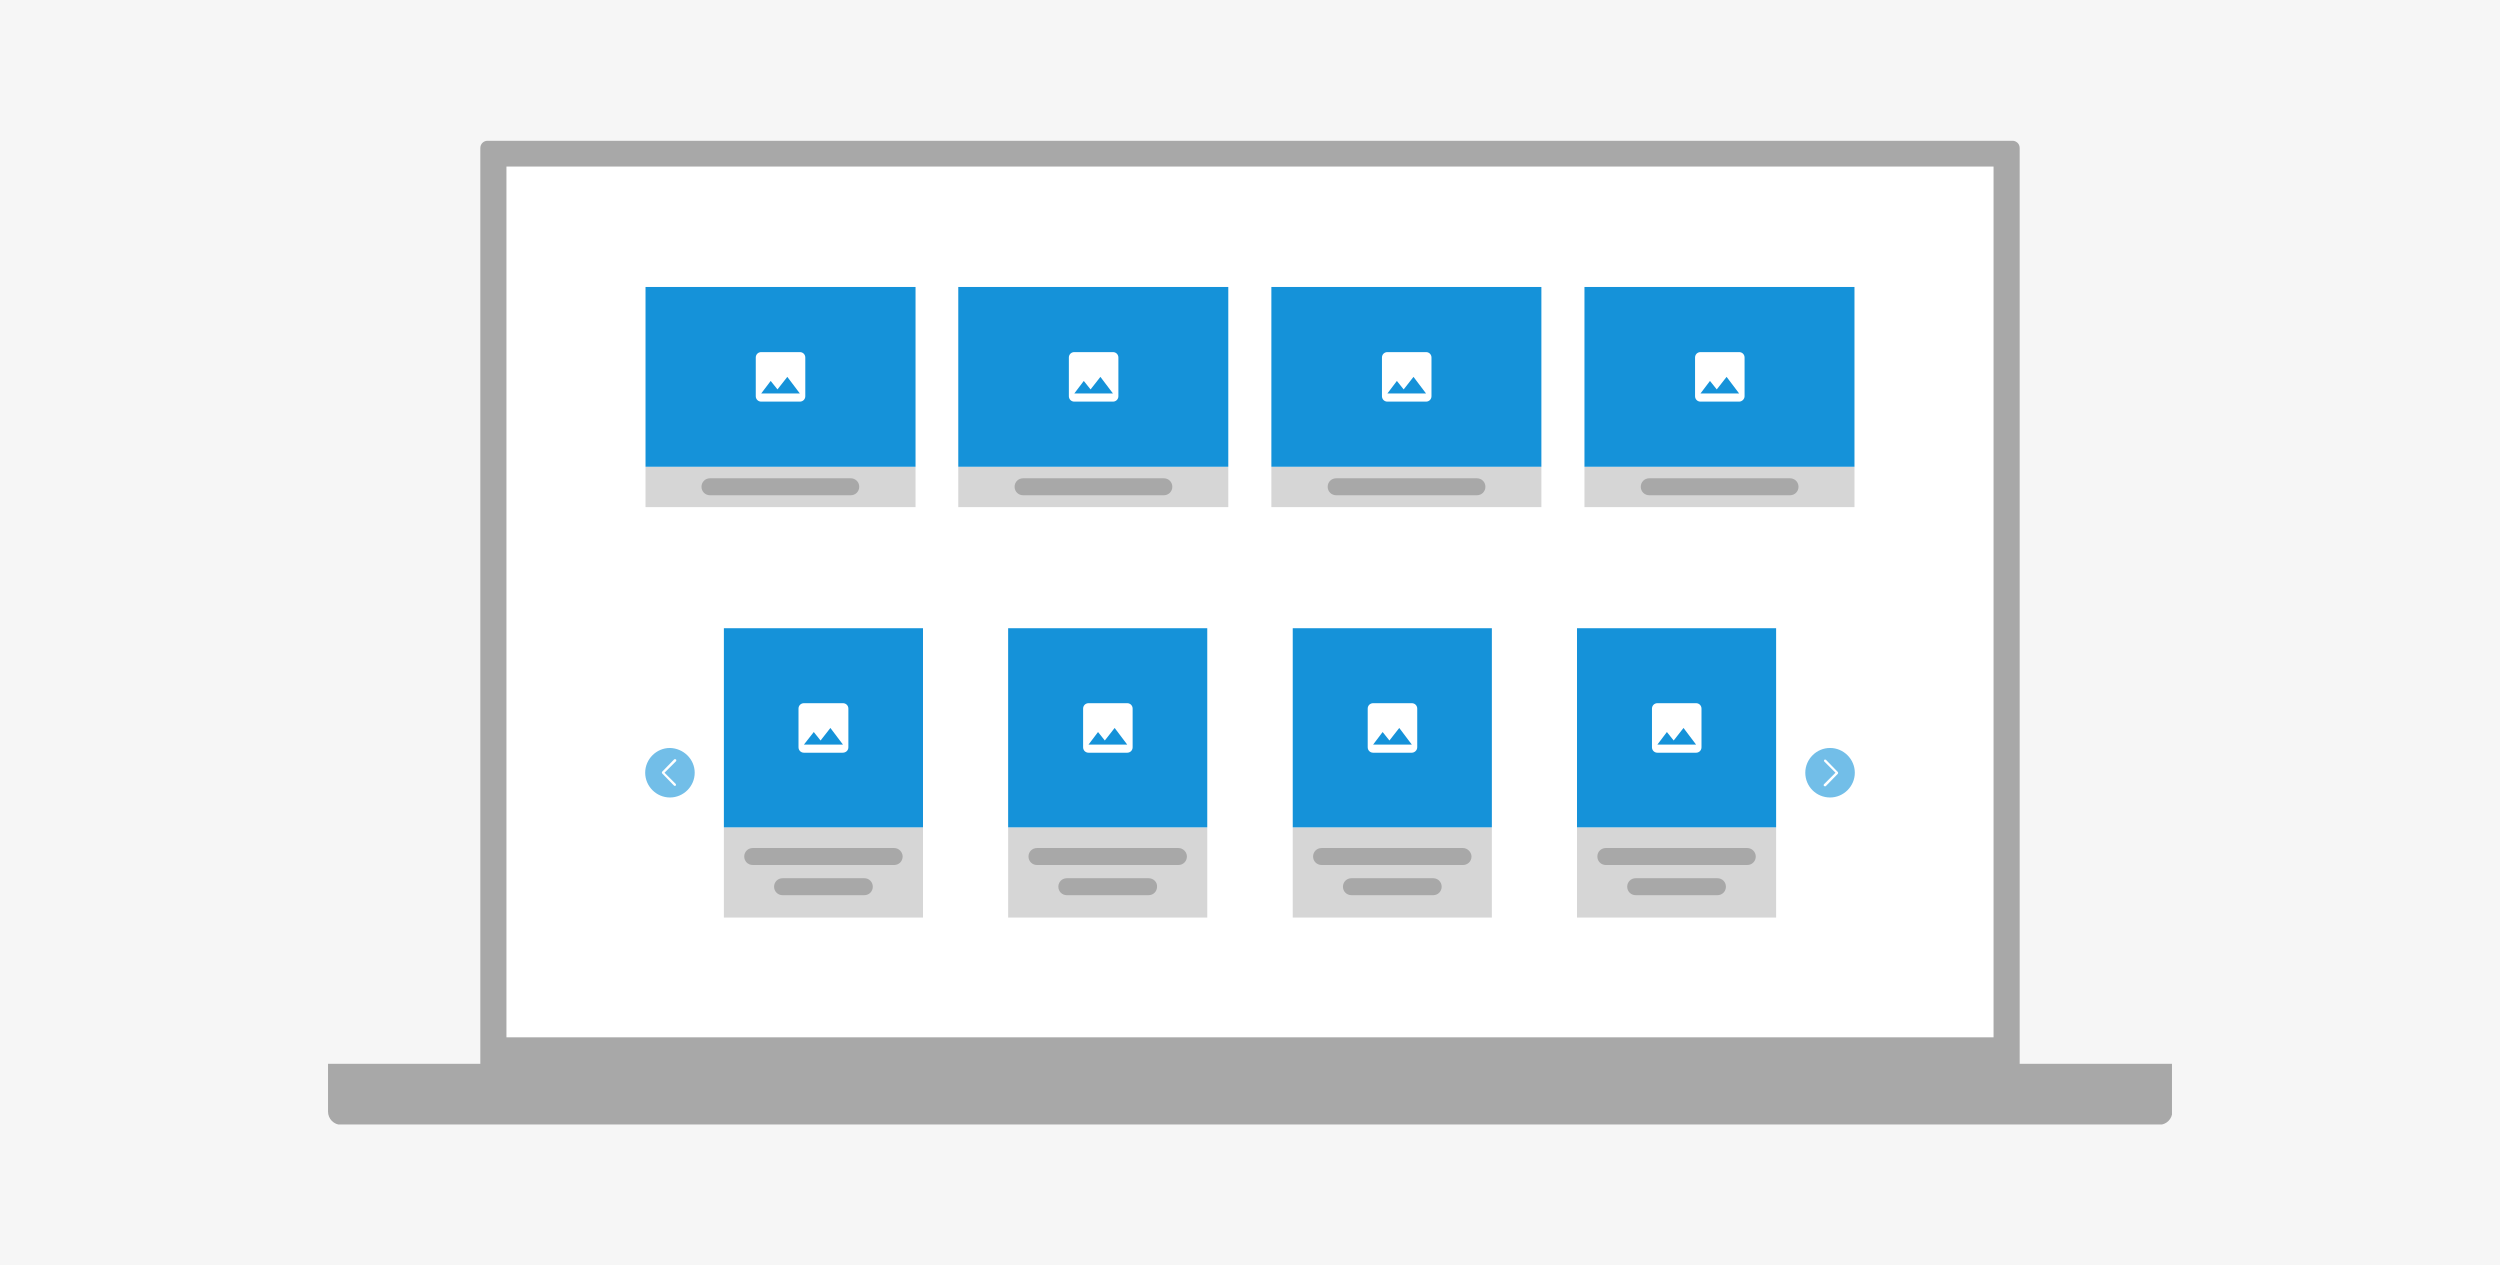 <?xml version="1.0" encoding="utf-8"?>
<!-- Generator: Adobe Illustrator 25.1.0, SVG Export Plug-In . SVG Version: 6.00 Build 0)  -->
<svg version="1.1" id="Layer_1" xmlns="http://www.w3.org/2000/svg" xmlns:xlink="http://www.w3.org/1999/xlink" x="0px" y="0px"
	 viewBox="0 0 737 373" style="enable-background:new 0 0 737 373;" xml:space="preserve">
<style type="text/css">
	.st0{fill:#F6F6F6;}
	.st1{clip-path:url(#SVGID_2_);fill:#A8A8A8;}
	.st2{fill:#FFFFFF;}
	.st3{fill:#D6D6D6;}
	.st4{fill:#1592D9;}
	.st5{clip-path:url(#SVGID_4_);fill:#FFFFFF;}
	.st6{clip-path:url(#SVGID_4_);fill:#A8A8A8;}
	.st7{clip-path:url(#SVGID_6_);fill:#FFFFFF;}
	.st8{clip-path:url(#SVGID_6_);fill:#A8A8A8;}
	.st9{clip-path:url(#SVGID_8_);fill:#FFFFFF;}
	.st10{clip-path:url(#SVGID_8_);fill:#A8A8A8;}
	.st11{clip-path:url(#SVGID_10_);fill:#FFFFFF;}
	.st12{clip-path:url(#SVGID_10_);fill:#A8A8A8;}
	.st13{clip-path:url(#SVGID_12_);fill:#FFFFFF;}
	.st14{clip-path:url(#SVGID_12_);fill:#A8A8A8;}
	.st15{clip-path:url(#SVGID_14_);fill:#FFFFFF;}
	.st16{clip-path:url(#SVGID_14_);fill:#A8A8A8;}
	.st17{clip-path:url(#SVGID_16_);fill:#FFFFFF;}
	.st18{clip-path:url(#SVGID_16_);fill:#A8A8A8;}
	.st19{clip-path:url(#SVGID_18_);fill:#FFFFFF;}
	.st20{clip-path:url(#SVGID_18_);fill:#A8A8A8;}
	.st21{clip-path:url(#SVGID_18_);fill:#72BEE8;}
</style>
<rect x="0" class="st0" width="737" height="373"/>
<g>
	<g>
		<defs>
			<rect id="SVGID_1_" x="96.7" y="41.4" width="543.6" height="290.1"/>
		</defs>
		<clipPath id="SVGID_2_">
			<use xlink:href="#SVGID_1_"  style="overflow:visible;"/>
		</clipPath>
		<path class="st1" d="M595.4,313.6v-270c0-1.2-1-2.1-2.1-2.1H143.7c-1.2,0-2.1,1-2.1,2.1v270H96.7v14.1c0,2.1,1.7,3.9,3.9,3.9
			h535.9c2.1,0,3.9-1.7,3.9-3.9v-14.1H595.4z"/>
	</g>
	<rect x="149.3" y="49.1" class="st2" width="438.4" height="256.7"/>
	<rect x="190.3" y="137.6" class="st3" width="79.6" height="11.9"/>
	<rect x="190.3" y="84.6" class="st4" width="79.6" height="53"/>
	<g>
		<defs>
			<rect id="SVGID_3_" x="96.7" y="41.4" width="543.6" height="290.1"/>
		</defs>
		<clipPath id="SVGID_4_">
			<use xlink:href="#SVGID_3_"  style="overflow:visible;"/>
		</clipPath>
		<path class="st5" d="M227.2,112.3l2,2.5l2.9-3.7l3.7,4.9h-11.4L227.2,112.3z M237.4,116.8v-11.4c0-0.9-0.7-1.6-1.6-1.6h-11.4
			c-0.9,0-1.6,0.7-1.6,1.6v11.4c0,0.9,0.7,1.6,1.6,1.6h11.4C236.7,118.4,237.4,117.7,237.4,116.8"/>
		<path class="st6" d="M250.8,141h-41.5c-1.4,0-2.5,1.1-2.5,2.5c0,1.4,1.1,2.5,2.5,2.5h41.5c1.4,0,2.5-1.1,2.5-2.5
			C253.3,142.1,252.2,141,250.8,141"/>
	</g>
	<rect x="467.1" y="137.6" class="st3" width="79.6" height="11.9"/>
	<rect x="467.1" y="84.6" class="st4" width="79.6" height="53"/>
	<g>
		<defs>
			<rect id="SVGID_5_" x="96.7" y="41.4" width="543.6" height="290.1"/>
		</defs>
		<clipPath id="SVGID_6_">
			<use xlink:href="#SVGID_5_"  style="overflow:visible;"/>
		</clipPath>
		<path class="st7" d="M504.1,112.3l2,2.5l2.9-3.7l3.7,4.9h-11.4L504.1,112.3z M514.3,116.8v-11.4c0-0.9-0.7-1.6-1.6-1.6h-11.4
			c-0.9,0-1.6,0.7-1.6,1.6v11.4c0,0.9,0.7,1.6,1.6,1.6h11.4C513.5,118.4,514.3,117.7,514.3,116.8"/>
		<path class="st8" d="M527.7,141h-41.5c-1.4,0-2.5,1.1-2.5,2.5c0,1.4,1.1,2.5,2.5,2.5h41.5c1.4,0,2.5-1.1,2.5-2.5
			C530.2,142.1,529.1,141,527.7,141"/>
	</g>
	<rect x="374.8" y="137.6" class="st3" width="79.6" height="11.9"/>
	<rect x="374.8" y="84.6" class="st4" width="79.6" height="53"/>
	<g>
		<defs>
			<rect id="SVGID_7_" x="96.7" y="41.4" width="543.6" height="290.1"/>
		</defs>
		<clipPath id="SVGID_8_">
			<use xlink:href="#SVGID_7_"  style="overflow:visible;"/>
		</clipPath>
		<path class="st9" d="M411.8,112.3l2,2.5l2.9-3.7l3.7,4.9h-11.4L411.8,112.3z M422,116.8v-11.4c0-0.9-0.7-1.6-1.6-1.6h-11.4
			c-0.9,0-1.6,0.7-1.6,1.6v11.4c0,0.9,0.7,1.6,1.6,1.6h11.4C421.3,118.4,422,117.7,422,116.8"/>
		<path class="st10" d="M435.4,141h-41.5c-1.4,0-2.5,1.1-2.5,2.5c0,1.4,1.1,2.5,2.5,2.5h41.5c1.4,0,2.5-1.1,2.5-2.5
			C437.9,142.1,436.8,141,435.4,141"/>
	</g>
	<rect x="282.5" y="137.6" class="st3" width="79.6" height="11.9"/>
	<rect x="282.5" y="84.6" class="st4" width="79.6" height="53"/>
	<g>
		<defs>
			<rect id="SVGID_9_" x="96.7" y="41.4" width="543.6" height="290.1"/>
		</defs>
		<clipPath id="SVGID_10_">
			<use xlink:href="#SVGID_9_"  style="overflow:visible;"/>
		</clipPath>
		<path class="st11" d="M319.5,112.3l2,2.5l2.9-3.7l3.7,4.9h-11.4L319.5,112.3z M329.7,116.8v-11.4c0-0.9-0.7-1.6-1.6-1.6h-11.4
			c-0.9,0-1.6,0.7-1.6,1.6v11.4c0,0.9,0.7,1.6,1.6,1.6h11.4C329,118.4,329.7,117.7,329.7,116.8"/>
		<path class="st12" d="M343.1,141h-41.5c-1.4,0-2.5,1.1-2.5,2.5c0,1.4,1.1,2.5,2.5,2.5h41.5c1.4,0,2.5-1.1,2.5-2.5
			C345.6,142.1,344.5,141,343.1,141"/>
	</g>
	<rect x="213.4" y="243.9" class="st3" width="58.7" height="26.6"/>
	<rect x="213.4" y="185.2" class="st4" width="58.7" height="58.7"/>
	<g>
		<defs>
			<rect id="SVGID_11_" x="96.7" y="41.4" width="543.6" height="290.1"/>
		</defs>
		<clipPath id="SVGID_12_">
			<use xlink:href="#SVGID_11_"  style="overflow:visible;"/>
		</clipPath>
		<path class="st13" d="M239.9,215.8l2,2.5l2.9-3.7l3.7,4.9H237L239.9,215.8z M250.1,220.3v-11.4c0-0.9-0.7-1.6-1.6-1.6H237
			c-0.9,0-1.6,0.7-1.6,1.6v11.4c0,0.9,0.7,1.6,1.6,1.6h11.4C249.4,221.9,250.1,221.2,250.1,220.3"/>
		<path class="st14" d="M263.6,250h-41.7c-1.4,0-2.5,1.1-2.5,2.5c0,1.4,1.1,2.5,2.5,2.5h41.7c1.4,0,2.5-1.1,2.5-2.5
			C266.1,251.2,265,250,263.6,250"/>
		<path class="st14" d="M254.8,258.9h-24.1c-1.4,0-2.5,1.1-2.5,2.5c0,1.4,1.1,2.5,2.5,2.5h24.1c1.4,0,2.5-1.1,2.5-2.5
			C257.3,260,256.2,258.9,254.8,258.9"/>
	</g>
	<rect x="464.9" y="243.9" class="st3" width="58.7" height="26.6"/>
	<rect x="464.9" y="185.2" class="st4" width="58.7" height="58.7"/>
	<g>
		<defs>
			<rect id="SVGID_13_" x="96.7" y="41.4" width="543.6" height="290.1"/>
		</defs>
		<clipPath id="SVGID_14_">
			<use xlink:href="#SVGID_13_"  style="overflow:visible;"/>
		</clipPath>
		<path class="st15" d="M491.4,215.8l2,2.5l2.9-3.7l3.7,4.9h-11.4L491.4,215.8z M501.6,220.3v-11.4c0-0.9-0.7-1.6-1.6-1.6h-11.4
			c-0.9,0-1.6,0.7-1.6,1.6v11.4c0,0.9,0.7,1.6,1.6,1.6H500C500.9,221.9,501.6,221.2,501.6,220.3"/>
		<path class="st16" d="M515.1,250h-41.7c-1.4,0-2.5,1.1-2.5,2.5c0,1.4,1.1,2.5,2.5,2.5h41.7c1.4,0,2.5-1.1,2.5-2.5
			C517.6,251.2,516.5,250,515.1,250"/>
		<path class="st16" d="M506.3,258.9h-24.1c-1.4,0-2.5,1.1-2.5,2.5c0,1.4,1.1,2.5,2.5,2.5h24.1c1.4,0,2.5-1.1,2.5-2.5
			C508.8,260,507.7,258.9,506.3,258.9"/>
	</g>
	<rect x="381.1" y="243.9" class="st3" width="58.7" height="26.6"/>
	<rect x="381.1" y="185.2" class="st4" width="58.7" height="58.7"/>
	<g>
		<defs>
			<rect id="SVGID_15_" x="96.7" y="41.4" width="543.6" height="290.1"/>
		</defs>
		<clipPath id="SVGID_16_">
			<use xlink:href="#SVGID_15_"  style="overflow:visible;"/>
		</clipPath>
		<path class="st17" d="M407.6,215.8l2,2.5l2.9-3.7l3.7,4.9h-11.4L407.6,215.8z M417.8,220.3v-11.4c0-0.9-0.7-1.6-1.6-1.6h-11.4
			c-0.9,0-1.6,0.7-1.6,1.6v11.4c0,0.9,0.7,1.6,1.6,1.6h11.4C417,221.9,417.8,221.2,417.8,220.3"/>
		<path class="st18" d="M431.3,250h-41.7c-1.4,0-2.5,1.1-2.5,2.5c0,1.4,1.1,2.5,2.5,2.5h41.7c1.4,0,2.5-1.1,2.5-2.5
			C433.8,251.2,432.6,250,431.3,250"/>
		<path class="st18" d="M422.5,258.9h-24.1c-1.4,0-2.5,1.1-2.5,2.5c0,1.4,1.1,2.5,2.5,2.5h24.1c1.4,0,2.5-1.1,2.5-2.5
			C425,260,423.9,258.9,422.5,258.9"/>
	</g>
	<rect x="297.2" y="243.9" class="st3" width="58.7" height="26.6"/>
	<rect x="297.2" y="185.2" class="st4" width="58.7" height="58.7"/>
	<g>
		<defs>
			<rect id="SVGID_17_" x="96.7" y="41.4" width="543.6" height="290.1"/>
		</defs>
		<clipPath id="SVGID_18_">
			<use xlink:href="#SVGID_17_"  style="overflow:visible;"/>
		</clipPath>
		<path class="st19" d="M323.7,215.8l2,2.5l2.9-3.7l3.7,4.9h-11.4L323.7,215.8z M333.9,220.3v-11.4c0-0.9-0.7-1.6-1.6-1.6h-11.4
			c-0.9,0-1.6,0.7-1.6,1.6v11.4c0,0.9,0.7,1.6,1.6,1.6h11.4C333.2,221.9,333.9,221.2,333.9,220.3"/>
		<path class="st20" d="M347.4,250h-41.7c-1.4,0-2.5,1.1-2.5,2.5c0,1.4,1.1,2.5,2.5,2.5h41.7c1.4,0,2.5-1.1,2.5-2.5
			C349.9,251.2,348.8,250,347.4,250"/>
		<path class="st20" d="M338.6,258.9h-24.1c-1.4,0-2.5,1.1-2.5,2.5c0,1.4,1.1,2.5,2.5,2.5h24.1c1.4,0,2.5-1.1,2.5-2.5
			C341.2,260,340,258.9,338.6,258.9"/>
		<path class="st21" d="M204.8,227.8c0,4-3.3,7.3-7.3,7.3c-4,0-7.3-3.3-7.3-7.3c0-4,3.3-7.3,7.3-7.3
			C201.5,220.6,204.8,223.8,204.8,227.8"/>
		<path class="st19" d="M199,223.8c0.1,0,0.2,0,0.3,0.1c0.1,0.1,0.1,0.4,0,0.5l-3.4,3.4l3.3,3.3c0.1,0.1,0.1,0.4,0,0.5
			s-0.4,0.1-0.5,0l-3.5-3.6c-0.1-0.1-0.1-0.4,0-0.5l3.6-3.7C198.8,223.9,198.9,223.8,199,223.8"/>
		<path class="st21" d="M532.2,227.8c0-4,3.3-7.3,7.3-7.3c4,0,7.3,3.3,7.3,7.3c0,4-3.3,7.3-7.3,7.3
			C535.5,235.1,532.2,231.9,532.2,227.8"/>
		<path class="st19" d="M538,231.8c-0.1,0-0.2,0-0.3-0.1c-0.1-0.1-0.1-0.4,0-0.5l3.4-3.4l-3.3-3.3c-0.1-0.1-0.1-0.4,0-0.5
			c0.1-0.1,0.4-0.1,0.5,0l3.5,3.6c0.1,0.1,0.1,0.4,0,0.5l-3.6,3.7C538.2,231.8,538.1,231.8,538,231.8"/>
	</g>
</g>
</svg>
